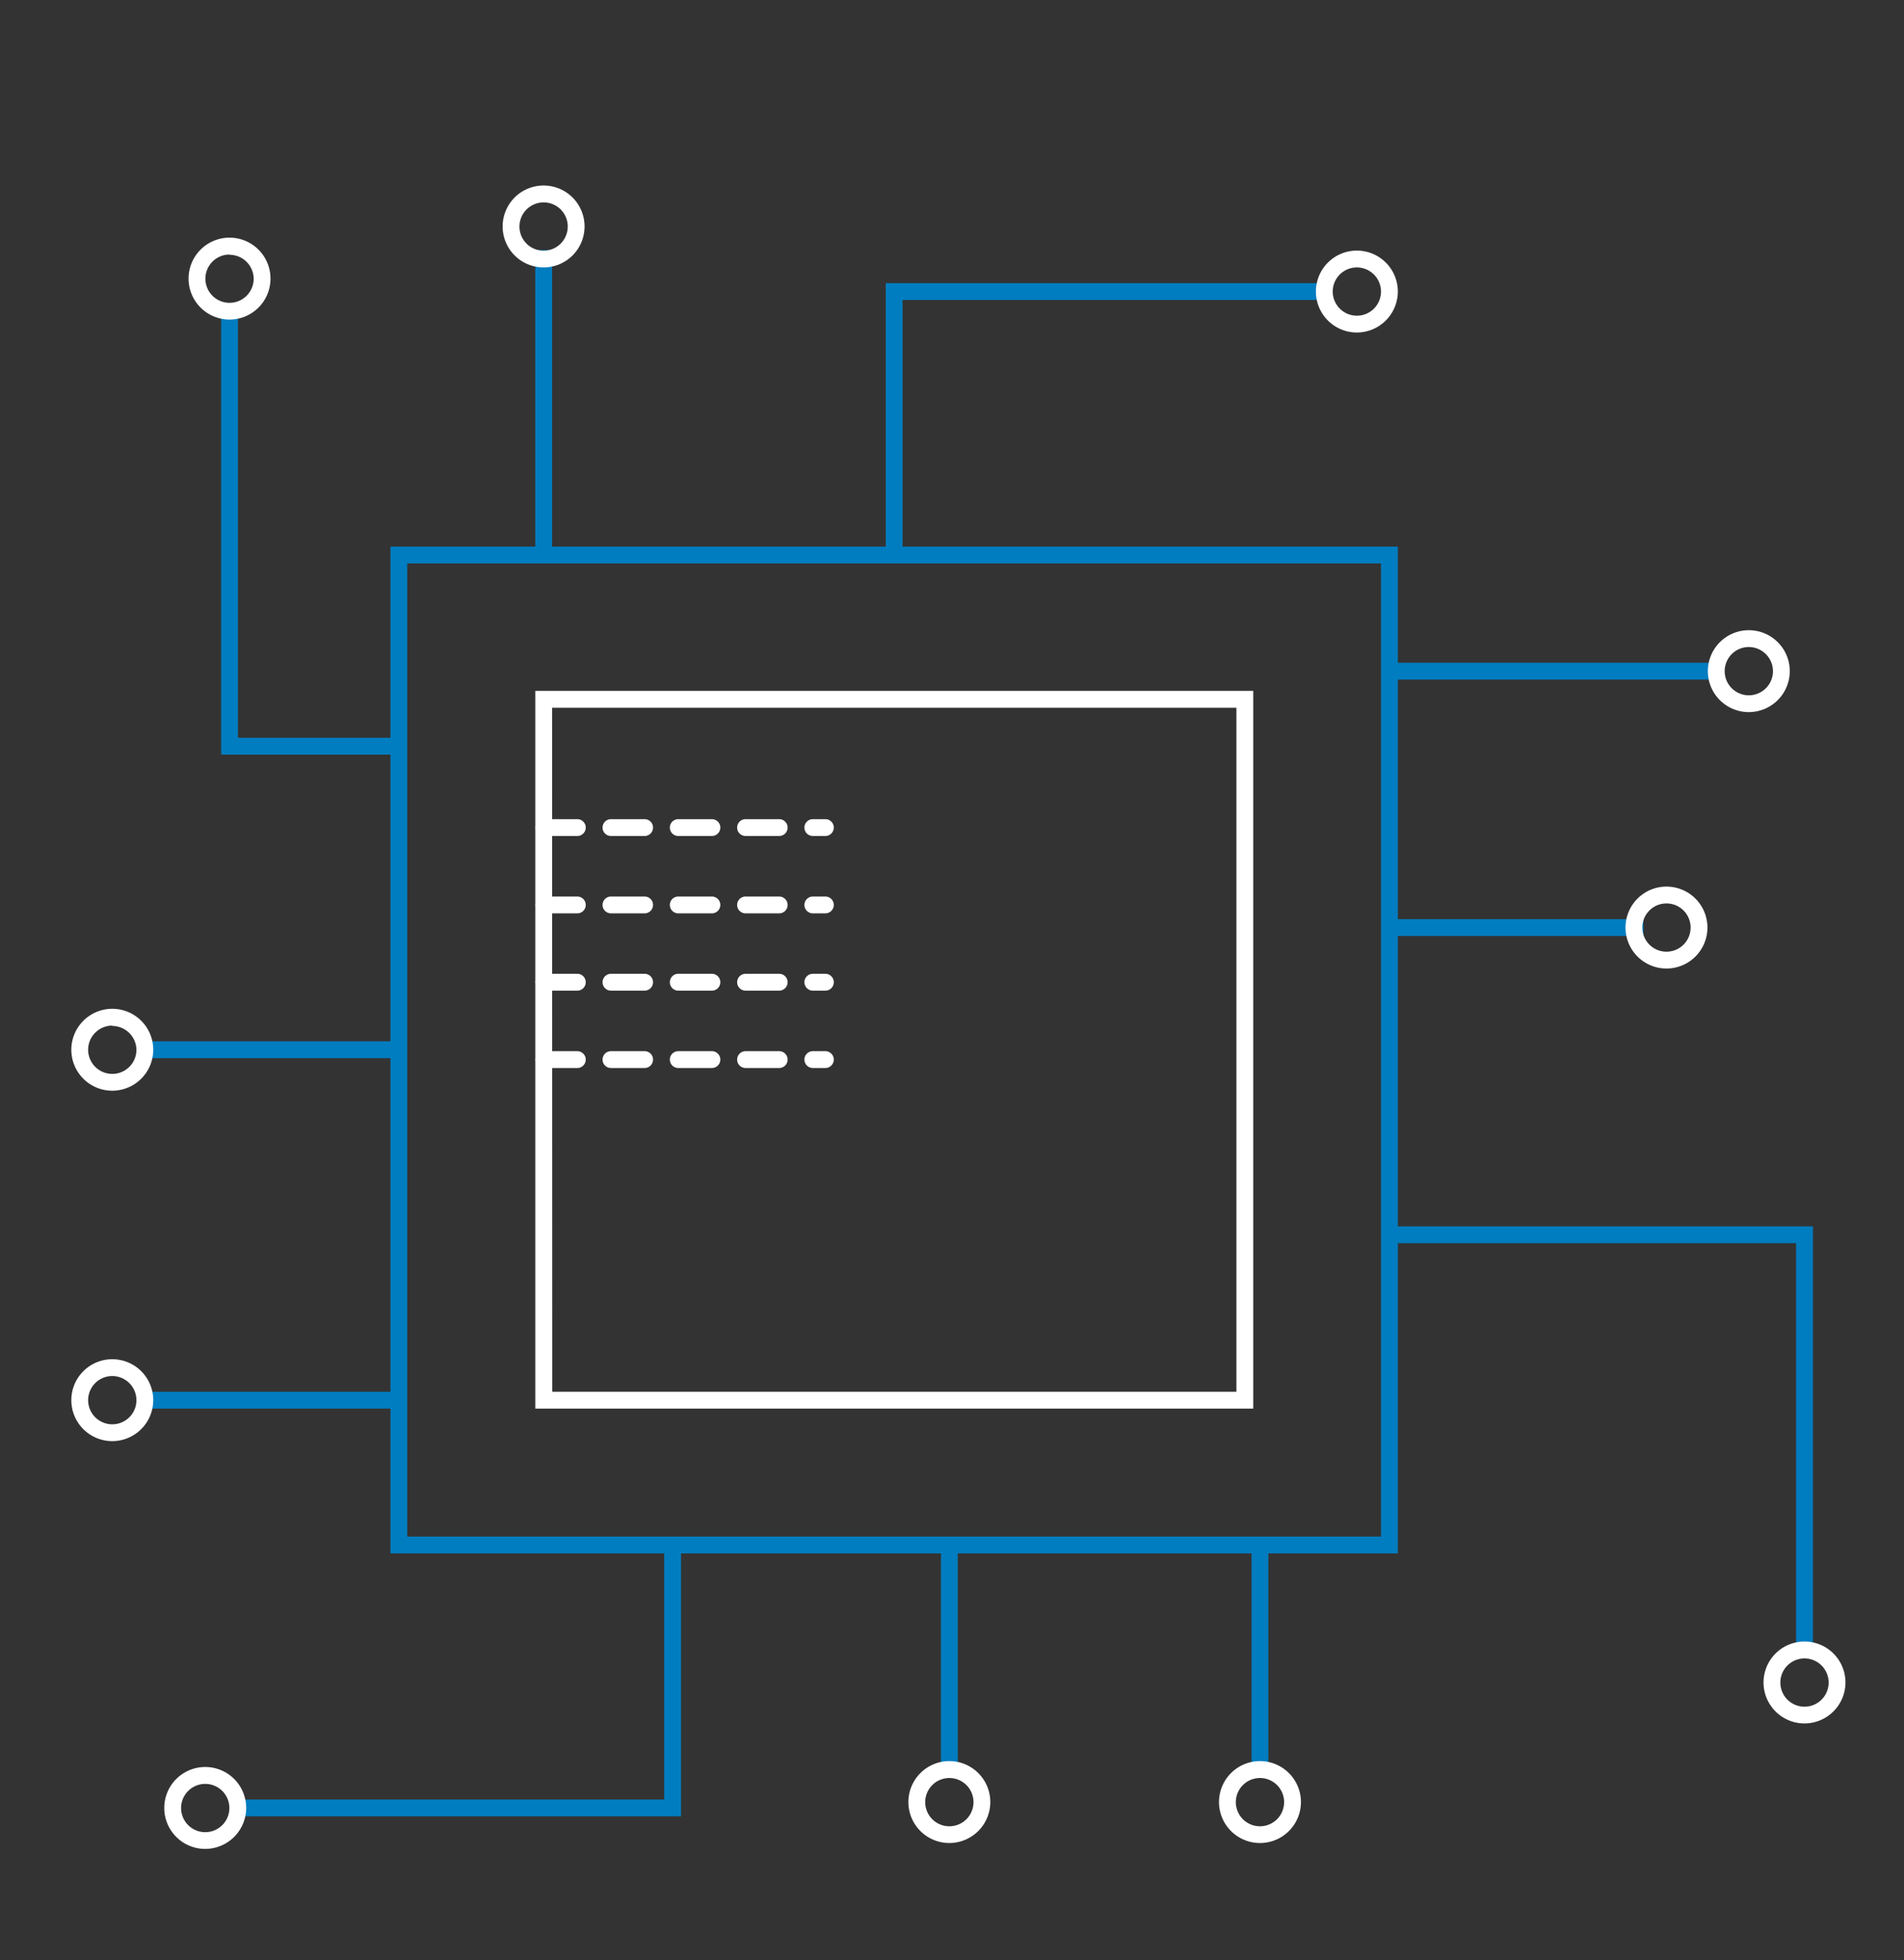 <?xml version="1.0" encoding="UTF-8"?>
<svg xmlns="http://www.w3.org/2000/svg" viewBox="0 0 226.37 233.11">
  <rect x="0" y="0" width="226.37" height="233.11" fill="#333333" stroke="none"/>
  <path d="m166.19 184.72h-119.77v-119.72h119.77zm-117.77-2h115.77v-115.72h-115.77z" fill="#007dc0"></path>
  <path d="m149 167.5h-85.36v-85.34h85.36zm-83.34-2h81.34v-81.34h-81.36z" fill="#fff"></path>
  <path d="m63.64 29.74h2v36.2h-2z" fill="#007dc0"></path>
  <path d="m107.31 65.95h-2v-32.28h52.7v2h-50.7z" fill="#007dc0"></path>
  <path d="m80.97 215.99h-52.7v-2h50.7v-30.27h2z" fill="#007dc0"></path>
  <path d="m47.42 89.73h-21.13v-52.7h2v50.7h19.13z" fill="#007dc0"></path>
  <path d="m165.19 78.81h38.86v2h-38.86z" fill="#007dc0"></path>
  <path d="m165.19 109.3h30.2v2h-30.2z" fill="#007dc0"></path>
  <path d="m17.22 123.83h30.2v2h-30.2z" fill="#007dc0"></path>
  <path d="m17.22 165.5h30.2v2h-30.2z" fill="#007dc0"></path>
  <path d="m215.54 196.98h-2v-49.15h-48.35v-2h50.35z" fill="#007dc0"></path>
  <path d="m148.8 183.72h2v27.4h-2z" fill="#007dc0"></path>
  <path d="m111.87 183.72h2v27.4h-2z" fill="#007dc0"></path>
  <g fill="#fff">
    <path d="m161.32 39.54a4.87 4.87 0 1 1 4.87-4.87 4.88 4.88 0 0 1 -4.87 4.87zm0-7.74a2.87 2.87 0 1 0 2.87 2.87 2.88 2.88 0 0 0 -2.87-2.87z"></path>
    <path d="m207.92 84.68a4.87 4.87 0 1 1 4.87-4.87 4.88 4.88 0 0 1 -4.87 4.87zm0-7.74a2.87 2.87 0 1 0 2.87 2.87 2.88 2.88 0 0 0 -2.87-2.87z"></path>
    <path d="m198.12 115.17a4.87 4.87 0 1 1 4.88-4.87 4.87 4.87 0 0 1 -4.88 4.87zm0-7.74a2.87 2.87 0 1 0 2.88 2.87 2.87 2.87 0 0 0 -2.88-2.87z"></path>
    <path d="m214.54 204.94a4.87 4.87 0 1 1 4.87-4.87 4.88 4.88 0 0 1 -4.87 4.87zm0-7.73a2.87 2.87 0 1 0 2.87 2.86 2.87 2.87 0 0 0 -2.87-2.86z"></path>
    <path d="m149.8 219.16a4.87 4.87 0 1 1 4.87-4.87 4.87 4.87 0 0 1 -4.87 4.87zm0-7.73a2.87 2.87 0 1 0 2.87 2.86 2.87 2.87 0 0 0 -2.87-2.86z"></path>
    <path d="m112.87 219.16a4.87 4.87 0 1 1 4.87-4.87 4.88 4.88 0 0 1 -4.87 4.87zm0-7.73a2.87 2.87 0 1 0 2.87 2.86 2.87 2.87 0 0 0 -2.87-2.86z"></path>
    <path d="m24.4 219.86a4.87 4.87 0 1 1 4.87-4.86 4.88 4.88 0 0 1 -4.87 4.86zm0-7.73a2.87 2.87 0 1 0 2.87 2.87 2.87 2.87 0 0 0 -2.87-2.87z"></path>
    <path d="m13.35 171.37a4.87 4.87 0 1 1 4.87-4.87 4.88 4.88 0 0 1 -4.87 4.87zm0-7.74a2.87 2.87 0 1 0 2.87 2.87 2.88 2.88 0 0 0 -2.87-2.87z"></path>
    <path d="m13.35 129.7a4.87 4.87 0 1 1 4.87-4.87 4.88 4.88 0 0 1 -4.87 4.87zm0-7.74a2.87 2.87 0 1 0 2.87 2.87 2.88 2.88 0 0 0 -2.87-2.83z"></path>
    <path d="m27.29 38a4.87 4.87 0 1 1 4.87-4.86 4.87 4.87 0 0 1 -4.87 4.86zm0-7.73a2.87 2.87 0 1 0 2.87 2.87 2.87 2.87 0 0 0 -2.87-2.84z"></path>
    <path d="m64.64 31.8a4.87 4.87 0 1 1 4.86-4.86 4.87 4.87 0 0 1 -4.86 4.86zm0-7.73a2.87 2.87 0 1 0 2.86 2.87 2.86 2.86 0 0 0 -2.86-2.87z"></path>
    <path d="m98.13 99.41h-1.49a1 1 0 0 1 0-2h1.49a1 1 0 0 1 0 2zm-5.49 0h-4a1 1 0 0 1 0-2h4a1 1 0 1 1 0 2zm-8 0h-4a1 1 0 0 1 0-2h4a1 1 0 1 1 0 2zm-8 0h-4a1 1 0 0 1 0-2h4a1 1 0 1 1 0 2zm-8 0h-4a1 1 0 0 1 0-2h4a1 1 0 1 1 0 2z"></path>
    <path d="m98.13 108.61h-1.49a1 1 0 0 1 0-2h1.49a1 1 0 0 1 0 2zm-5.49 0h-4a1 1 0 0 1 0-2h4a1 1 0 0 1 0 2zm-8 0h-4a1 1 0 0 1 0-2h4a1 1 0 0 1 0 2zm-8 0h-4a1 1 0 0 1 0-2h4a1 1 0 0 1 0 2zm-8 0h-4a1 1 0 0 1 0-2h4a1 1 0 0 1 0 2z"></path>
    <path d="m98.13 117.8h-1.49a1 1 0 0 1 0-2h1.49a1 1 0 0 1 0 2zm-5.49 0h-4a1 1 0 0 1 0-2h4a1 1 0 0 1 0 2zm-8 0h-4a1 1 0 0 1 0-2h4a1 1 0 0 1 0 2zm-8 0h-4a1 1 0 0 1 0-2h4a1 1 0 0 1 0 2zm-8 0h-4a1 1 0 0 1 0-2h4a1 1 0 0 1 0 2z"></path>
    <path d="m98.13 127h-1.49a1 1 0 0 1 0-2h1.49a1 1 0 0 1 0 2zm-5.49 0h-4a1 1 0 0 1 0-2h4a1 1 0 0 1 0 2zm-8 0h-4a1 1 0 0 1 0-2h4a1 1 0 0 1 0 2zm-8 0h-4a1 1 0 0 1 0-2h4a1 1 0 0 1 0 2zm-8 0h-4a1 1 0 0 1 0-2h4a1 1 0 0 1 0 2z"></path>
  </g>
</svg>
